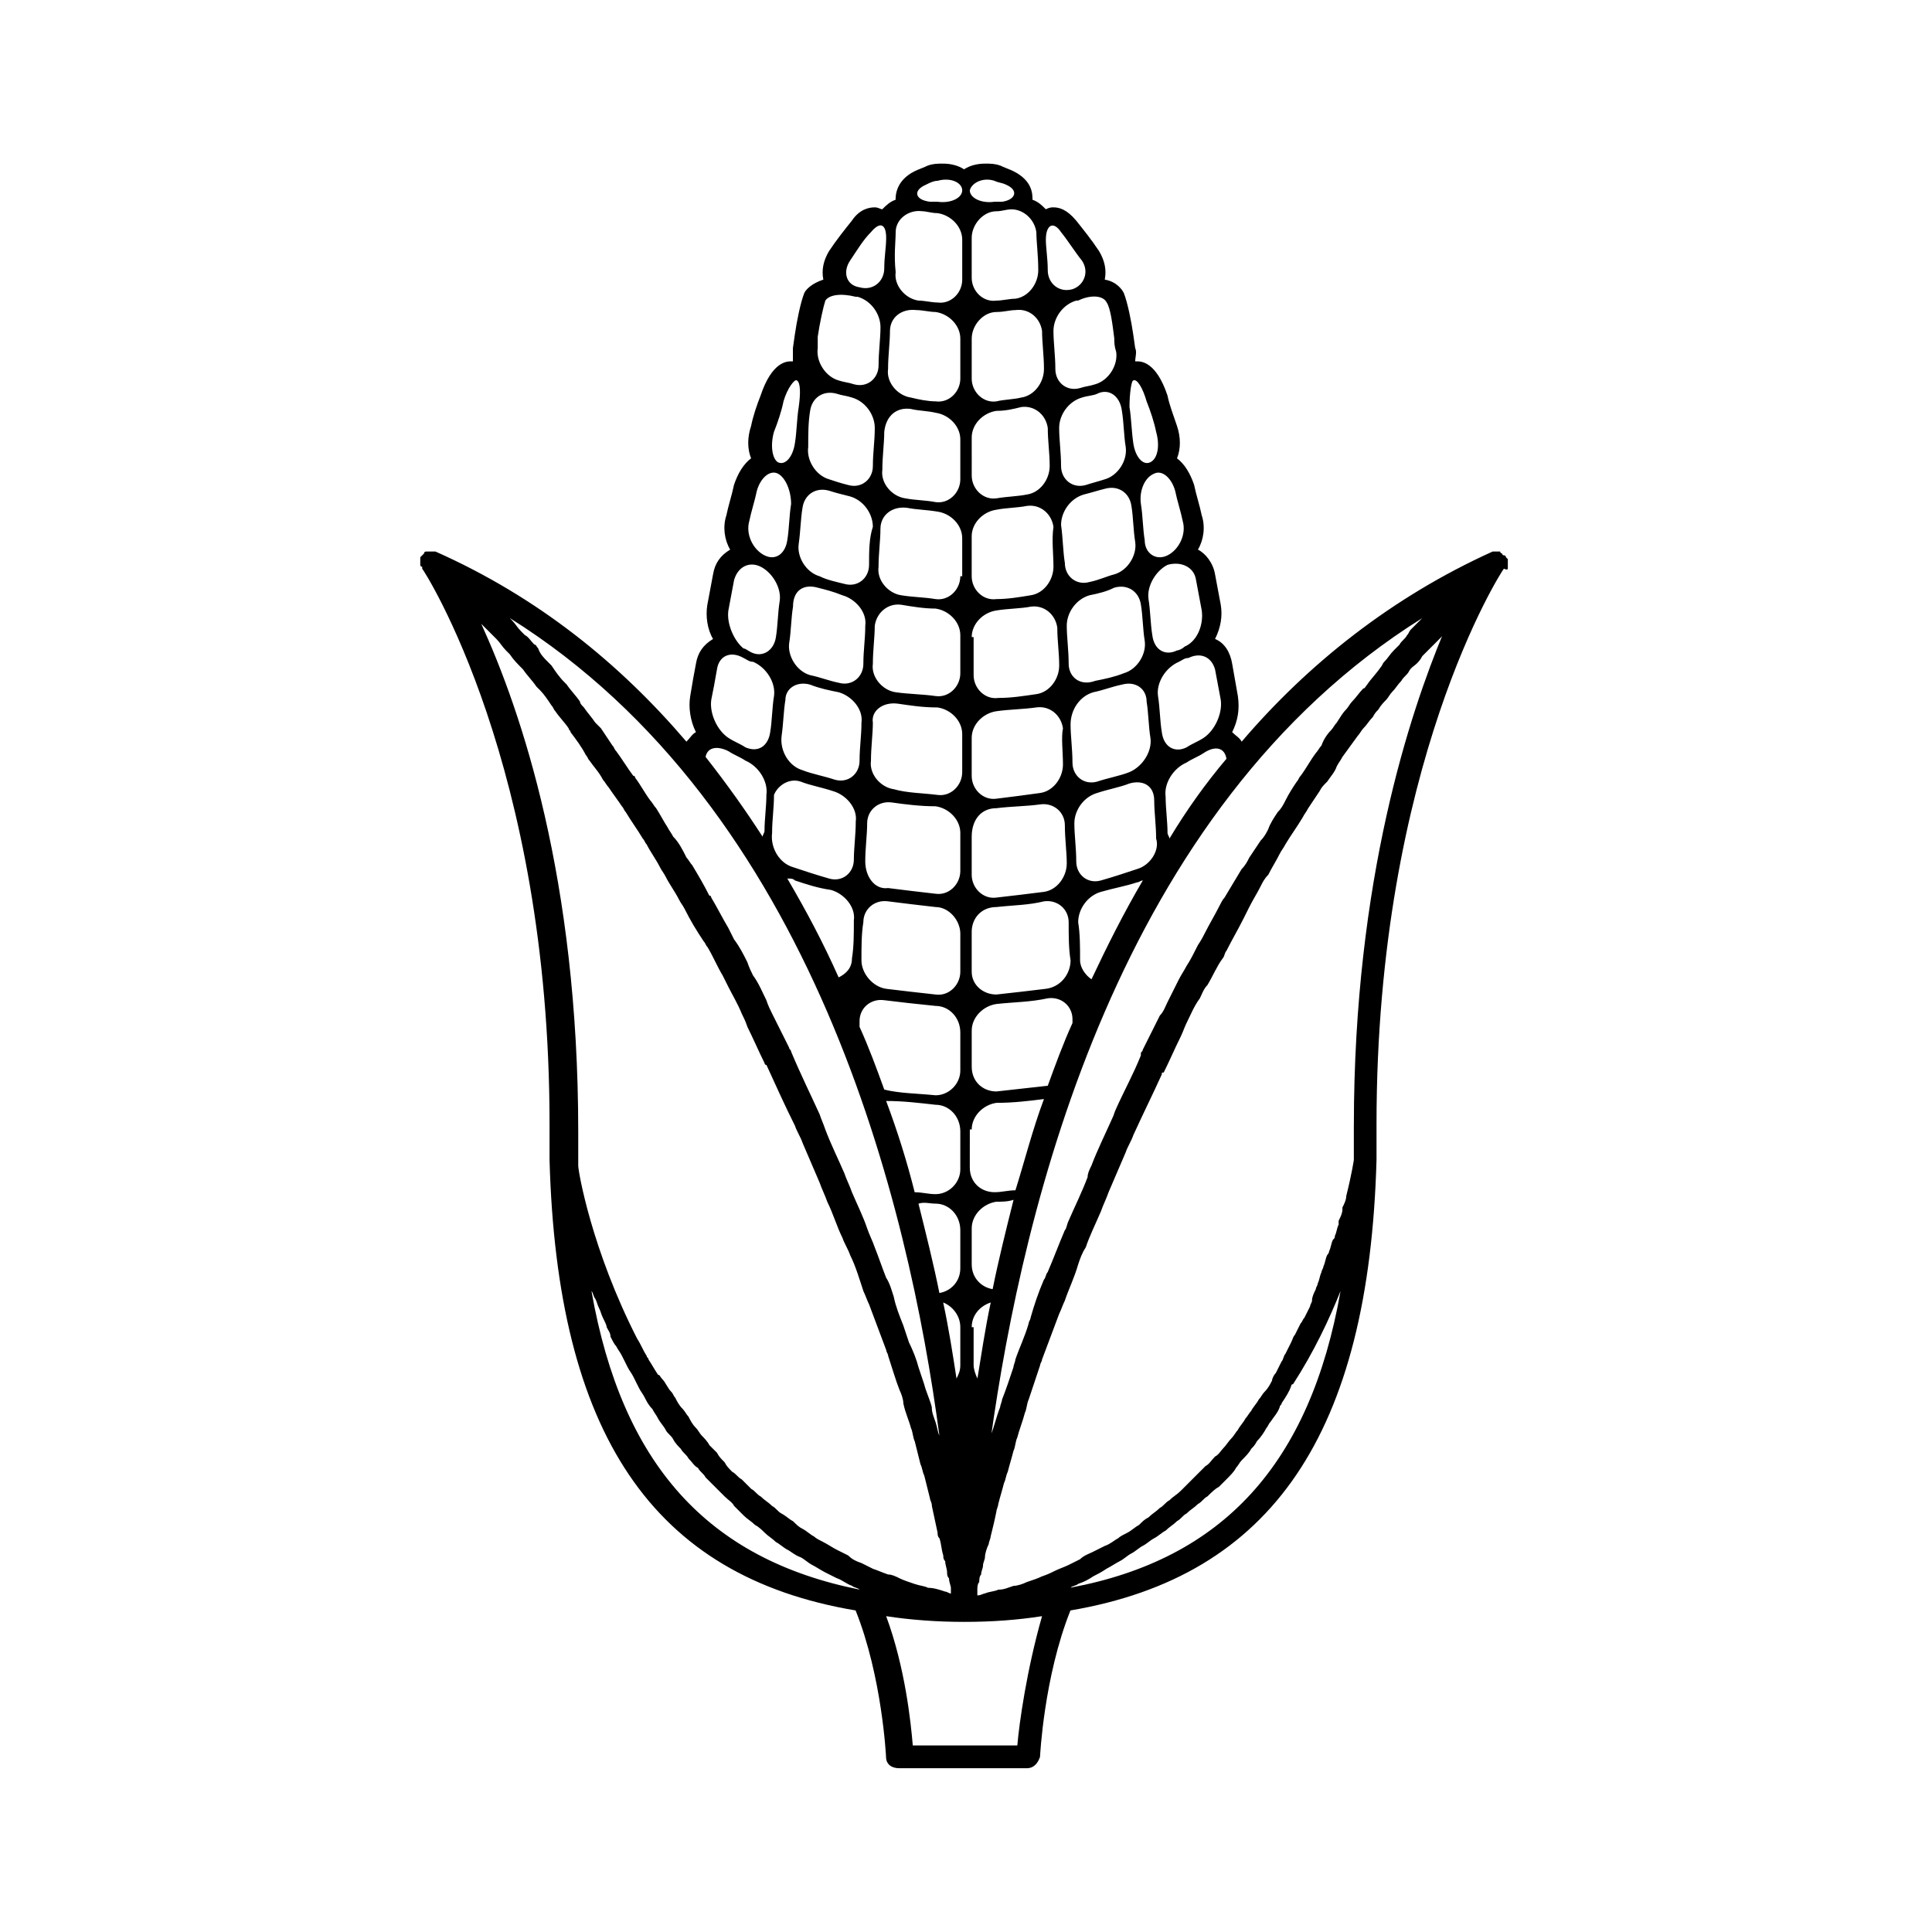 <?xml version="1.0" encoding="UTF-8"?>
<!-- Uploaded to: SVG Repo, www.svgrepo.com, Generator: SVG Repo Mixer Tools -->
<svg fill="#000000" width="800px" height="800px" version="1.1" viewBox="144 144 512 512" xmlns="http://www.w3.org/2000/svg">
 <path d="m543.59 294.7v-0.504-0.504-0.504-0.504-0.504l-0.504-0.504s0-0.504-0.504-0.504c0 0-0.504 0-0.504-0.504 0 0-0.504 0-0.504-0.504h-0.504-0.504-0.504-0.504c-26.703 12.09-48.871 29.727-66.504 50.383-0.504-1.008-1.512-1.512-2.519-2.519 1.512-3.023 2.016-6.047 1.512-9.574-0.504-3.023-1.008-5.543-1.512-8.566s-2.016-5.543-4.535-6.551c1.512-3.023 2.016-6.047 1.512-9.07-0.504-2.519-1.008-5.543-1.512-8.062-0.504-3.023-2.519-5.543-4.535-6.551 1.512-2.519 2.016-6.047 1.008-9.07-0.504-2.519-1.512-5.543-2.016-8.062-1.008-3.023-2.519-5.543-4.535-7.055 1.008-2.519 1.008-5.543 0-8.566-1.008-3.023-2.016-5.543-2.519-8.062-3.023-9.07-7.055-9.07-8.062-9.07h-0.504c0-1.008 0.504-2.519 0-3.527l-0.504-3.527c-0.504-3.527-1.512-8.566-2.519-11.082-0.504-1.008-2.016-3.023-5.039-3.527 0.504-2.519 0-5.039-1.512-7.559-2.016-3.023-4.031-5.543-6.047-8.062-2.519-3.023-4.535-3.527-6.047-3.527-0.504 0-1.008 0-2.016 0.504-1.008-1.008-2.016-2.016-3.527-2.519 0-1.512 0-5.039-5.039-7.559-1.008-0.504-2.519-1.008-3.527-1.512-1.512-0.504-2.519-0.504-4.031-0.504-2.016 0-4.031 0.504-5.543 1.512-1.512-1.008-3.527-1.512-5.543-1.512-1.512 0-2.519 0-4.031 0.504-1.008 0.504-2.519 1.008-3.527 1.512-5.039 2.519-5.039 6.551-5.039 7.559-1.512 0.504-2.519 1.512-3.527 2.519-0.504 0-1.008-0.504-2.016-0.504-1.512 0-4.031 0.504-6.047 3.527-2.016 2.519-4.031 5.039-6.047 8.062-1.512 2.519-2.016 5.039-1.512 7.559-3.023 1.008-4.535 2.519-5.039 3.527-1.008 2.519-2.016 7.559-2.519 11.082l-0.504 3.527v3.527h-0.504c-1.008 0-5.039 0-8.062 9.07-1.008 2.519-2.016 5.543-2.519 8.062-1.008 3.023-1.008 6.047 0 8.566-2.016 1.512-3.527 4.031-4.535 7.055-0.504 2.519-1.512 5.543-2.016 8.062-1.008 3.023-0.504 6.551 1.008 9.07-2.519 1.512-4.031 3.527-4.535 6.551-0.504 2.519-1.008 5.543-1.512 8.062-0.504 3.023 0 6.551 1.512 9.07-2.519 1.512-4.031 3.527-4.535 6.551-0.504 2.519-1.008 5.543-1.512 8.566-0.504 3.023 0 6.551 1.512 9.574-1.008 0.504-1.512 1.512-2.519 2.519-17.633-20.656-39.297-38.289-66.504-50.383h-0.504-0.504-0.504-0.504-0.504s-0.504 0-0.504 0.504l-1.008 1.008v0.504 0.504 0.504 0.504s0 0.504 0.504 0.504v0.504c0.504 0.504 33.754 51.891 33.754 147.11v9.574c2.016 72.547 27.207 110.34 81.113 119.4 7.055 17.633 8.062 38.793 8.062 38.793 0 2.016 1.512 3.023 3.527 3.023h33.754c2.016 0 3.023-1.512 3.527-3.023 0 0 1.008-21.16 8.062-38.793 53.402-9.07 79.098-46.855 81.113-119.4v-9.574c0-95.219 33.25-146.61 33.754-147.11 1.039 0.504 1.039 0 1.039 0zm-22.672 13.098s-0.504 0.504-0.504 0.504l-2.519 2.519c-0.504 0.504-0.504 1.008-1.008 1.512-0.504 1.008-1.512 1.512-2.016 2.519-0.504 0.504-1.008 1.008-1.512 1.512-1.008 1.008-1.512 2.016-2.519 3.023-0.504 0.504-0.504 1.008-1.008 1.512-1.008 1.512-2.519 3.023-3.527 4.535-0.504 0.504-0.504 1.008-1.008 1.008-1.008 1.008-2.016 2.519-3.023 3.527-0.504 0.504-1.008 1.512-1.512 2.016-1.008 1.008-1.512 2.016-2.519 3.527-0.504 0.504-1.008 1.512-1.512 2.016-1.008 1.008-2.016 2.519-2.519 4.031-0.504 0.504-1.008 1.512-1.512 2.016-1.512 2.016-2.519 4.031-4.031 6.047-0.504 0.504-0.504 1.008-1.008 1.512-1.008 1.512-2.016 3.023-3.023 5.039-0.504 1.008-1.008 2.016-2.016 3.023-1.008 1.512-2.016 3.023-2.519 4.535-0.504 1.008-1.008 2.016-2.016 3.023-1.008 1.512-2.016 3.023-3.023 4.535-0.504 1.008-1.008 2.016-2.016 3.023-1.512 2.519-3.023 5.039-4.535 7.559-0.504 0.504-1.008 1.512-1.512 2.519-1.008 2.016-2.519 4.535-3.527 6.551-0.504 1.008-1.008 2.016-2.016 3.527-1.008 2.016-2.016 4.031-3.023 5.543-0.504 1.008-1.512 2.519-2.016 3.527-1.008 2.016-2.016 4.031-3.023 6.047-0.504 1.008-1.008 2.519-2.016 3.527-1.512 3.023-3.023 6.047-4.535 9.07 0 0.504-0.504 0.504-0.504 1.008v0.504c-2.016 5.039-4.535 9.574-6.551 14.105-0.504 1.008-0.504 1.512-1.008 2.519-2.016 4.535-4.031 8.566-5.543 12.594-0.504 1.008-1.008 2.016-1.008 3.023-1.512 4.031-3.527 8.062-5.039 11.586-0.504 1.008-0.504 2.016-1.008 2.519-1.512 3.527-3.023 7.559-4.535 11.082-0.504 0.504-0.504 1.512-1.008 2.016-1.512 3.527-2.519 6.551-3.527 10.078 0 0.504-0.504 1.008-0.504 1.512-1.008 3.527-2.519 6.551-3.527 9.574 0 0.504-0.504 1.512-0.504 2.016-1.008 3.023-2.016 6.047-3.023 8.566 0 0.504-0.504 1.512-0.504 2.016-1.008 2.519-1.512 5.039-2.519 7.559v1.008c8.586-61.996 33.777-167.29 114.39-217.67zm-141.57 75.066c4.031 0.504 8.062 1.008 12.594 1.512 3.527 0 6.551 3.527 6.551 7.055v10.078c0 3.527-3.023 6.551-6.551 6.047-4.535-0.504-9.07-1.008-13.098-1.512-3.527-0.504-6.551-4.031-6.551-7.559 0-3.527 0-7.055 0.504-10.078 0-3.527 3.023-6.047 6.551-5.543zm-6.047-10.578c0-3.527 0.504-7.055 0.504-10.078 0-3.527 3.023-6.047 6.551-5.543 3.527 0.504 7.559 1.008 11.586 1.008 3.527 0.504 6.551 3.527 6.551 7.055v10.078c0 3.527-3.023 6.551-6.551 6.047-4.535-0.504-8.566-1.008-12.594-1.512-3.527 0.504-6.047-3.023-6.047-7.055zm25.191-75.57c0 3.527-3.023 6.551-6.551 6.047-3.023-0.504-6.047-0.504-9.07-1.008-3.527-0.504-6.551-4.031-6.047-7.559 0-3.527 0.504-7.055 0.504-10.078 0-3.527 3.023-6.047 7.055-5.543 2.519 0.504 5.039 0.504 8.062 1.008 3.527 0.504 6.551 3.527 6.551 7.055v10.078zm-15.621 7.555c3.023 0.504 6.047 1.008 9.07 1.008 3.527 0.504 6.551 3.527 6.551 7.055v10.078c0 3.527-3.023 6.551-6.551 6.047-3.527-0.504-7.055-0.504-10.578-1.008-3.527-0.504-6.551-4.031-6.047-7.559 0-3.527 0.504-7.055 0.504-10.078 0.504-3.527 3.527-6.047 7.051-5.543zm-1.004 26.199c3.527 0.504 6.551 1.008 10.578 1.008 3.527 0.504 6.551 3.527 6.551 7.055v10.078c0 3.527-3.023 6.551-6.551 6.047-4.031-0.504-8.062-0.504-11.586-1.512-3.527-0.504-6.551-4.031-6.047-7.559 0-3.527 0.504-7.055 0.504-10.078-0.504-3.023 2.519-5.543 6.551-5.039zm-7.559-36.777c0 3.527-3.023 6.047-6.551 5.039-2.016-0.504-4.535-1.008-6.551-2.016-3.527-1.008-6.047-5.039-5.543-8.566s0.504-6.551 1.008-9.574c0.504-3.527 3.527-5.543 7.055-4.535 1.512 0.504 3.527 1.008 5.543 1.512 3.527 1.008 6.047 4.535 6.047 8.062-1.008 3.023-1.008 6.551-1.008 10.078zm-13.602 6.047c2.016 0.504 4.031 1.008 6.551 2.016 3.527 1.008 6.551 4.535 6.047 8.062 0 3.527-0.504 6.551-0.504 10.078 0 3.527-3.023 6.047-6.551 5.039-2.519-0.504-5.039-1.512-7.559-2.016-3.527-1.008-6.047-5.039-5.543-8.566 0.504-3.023 0.504-6.551 1.008-9.574 0-4.535 3.023-6.047 6.551-5.039zm-2.016 25.691c2.519 1.008 5.039 1.512 7.559 2.016 3.527 1.008 6.551 4.535 6.047 8.062 0 3.527-0.504 6.551-0.504 10.078s-3.023 6.047-6.551 5.039c-3.023-1.008-6.047-1.512-8.566-2.519-3.527-1.008-6.047-5.039-5.543-9.07 0.504-3.527 0.504-6.551 1.008-9.574 0-3.023 3.023-5.039 6.551-4.031zm-2.519 25.695c2.519 1.008 5.543 1.512 8.566 2.519 3.527 1.008 6.551 4.535 6.047 8.062 0 3.527-0.504 7.055-0.504 10.078 0 3.527-3.023 6.047-6.551 5.039-3.527-1.008-6.551-2.016-9.574-3.023-3.527-1.008-6.047-5.039-5.543-9.07 0-3.527 0.504-6.551 0.504-10.078 1.008-2.519 4.031-4.535 7.055-3.527zm-1.512 26.199c3.023 1.008 6.047 2.016 9.574 2.519 3.527 1.008 6.551 4.535 6.047 8.062 0 3.527 0 7.055-0.504 10.078 0 2.519-1.512 4.031-3.527 5.039-4.031-9.07-8.566-17.633-13.602-26.199 1.004-0.004 1.508-0.004 2.012 0.5zm17.129 37.281c0-3.527 3.023-6.047 6.551-5.543 4.031 0.504 8.566 1.008 13.602 1.512 3.527 0 6.551 3.023 6.551 7.055v10.078c0 3.527-3.023 6.551-6.551 6.551-5.039-0.504-9.574-0.504-13.602-1.512-2.016-5.543-4.031-11.082-6.551-16.625v-1.516zm20.152 22.168c3.527 0 6.551 3.023 6.551 7.055v10.078c0 3.527-3.023 6.551-6.551 6.551-2.016 0-3.527-0.504-5.543-0.504-2.016-8.062-4.535-16.121-7.559-24.184 4.535-0.004 8.566 0.5 13.102 1.004zm0 26.199c3.527 0 6.551 3.023 6.551 7.055v10.078c0 3.527-2.519 6.047-5.543 6.551-1.512-7.559-3.527-15.617-5.543-23.68 1.512-0.508 3.023-0.004 4.535-0.004zm6.551 32.746v10.078c0 1.512-0.504 2.519-1.008 3.527-1.008-6.551-2.016-13.098-3.527-20.152 2.519 1.004 4.535 3.523 4.535 6.547zm27.203-149.13c0 3.527-2.519 7.055-6.047 7.559-3.527 0.504-7.559 1.008-11.586 1.512-3.527 0.504-6.551-2.519-6.551-6.047v-10.078c0-3.527 3.023-6.551 6.551-7.055s7.055-0.504 10.578-1.008c3.527-0.504 6.551 2.016 7.055 5.543-0.504 2.523 0 6.047 0 9.574zm-0.504-63.48c0-3.527 2.519-7.055 6.047-8.062 2.016-0.504 3.527-1.008 5.543-1.512 3.527-1.008 6.551 1.008 7.055 4.535 0.504 3.023 0.504 6.551 1.008 9.574 0.504 3.527-2.016 7.559-5.543 8.566-2.016 0.504-4.031 1.512-6.551 2.016-3.527 1.008-6.551-1.512-6.551-5.039-0.504-3.023-0.504-6.551-1.008-10.078zm-17.129 75.07c4.031-0.504 8.062-0.504 11.586-1.008 3.527-0.504 6.551 2.016 6.551 5.543s0.504 7.055 0.504 10.078c0 3.527-2.519 7.055-6.047 7.559-4.031 0.504-8.062 1.008-12.594 1.512-3.527 0.504-6.551-2.519-6.551-6.047v-10.078c0.004-4.535 2.519-7.559 6.551-7.559zm0 26.195c4.535-0.504 8.566-0.504 12.594-1.512 3.527-0.504 6.551 2.016 6.551 5.543s0 7.055 0.504 10.078c0 3.527-2.519 7.055-6.551 7.559s-8.566 1.008-13.098 1.512c-3.527 0-6.551-2.519-6.551-6.047v-10.578c0.004-3.531 2.519-6.555 6.551-6.555zm19.145-64.484c0-3.527-0.504-7.055-0.504-10.078 0-3.527 2.519-7.055 6.047-8.062 2.519-0.504 4.535-1.008 6.551-2.016 3.527-1.008 6.551 1.008 7.055 4.535 0.504 3.023 0.504 6.551 1.008 9.574 0.504 3.527-2.016 7.559-5.543 8.566-2.519 1.008-5.039 1.512-7.559 2.016-4.031 1.508-7.055-1.012-7.055-4.535zm6.551 7.555c2.519-0.504 5.039-1.512 7.559-2.016 3.527-1.008 6.551 1.008 6.551 4.535 0.504 3.023 0.504 6.551 1.008 9.574 0.504 3.527-2.016 7.559-5.543 9.07-2.519 1.008-5.543 1.512-8.566 2.519-3.527 1.008-6.551-1.512-6.551-5.039s-0.504-7.055-0.504-10.078c0-4.031 2.519-7.559 6.047-8.566zm11.586 46.855c-3.023 1.008-6.047 2.016-9.574 3.023s-6.551-1.512-6.551-5.039c0-3.527-0.504-7.055-0.504-10.078 0-3.527 2.519-7.055 6.047-8.062 3.023-1.008 6.047-1.512 8.566-2.519 3.527-1.008 6.551 0.504 6.551 4.535 0 3.023 0.504 6.551 0.504 10.078 1.008 3.023-1.512 7.055-5.039 8.062zm-15.113 24.184c0-3.527 0-7.055-0.504-10.078 0-3.527 2.519-7.055 6.047-8.062 3.527-1.008 6.551-1.512 9.574-2.519 0.504 0 1.008-0.504 1.512-0.504-5.039 8.566-9.574 17.633-13.602 26.199-1.516-1.008-3.027-3.019-3.027-5.035zm38.793-53.406c-5.543 6.551-10.578 13.602-15.113 21.16 0-0.504-0.504-1.008-0.504-1.512 0-3.023-0.504-6.551-0.504-9.574-0.504-3.527 2.016-7.559 5.543-9.07 1.512-1.008 3.023-1.512 4.535-2.519 3.019-2.012 5.539-1.508 6.043 1.516zm-3.023-23.68c0.504 2.519 1.008 5.543 1.512 8.062 0.504 3.527-1.512 8.062-4.535 10.078-1.512 1.008-3.023 1.512-4.535 2.519-3.023 1.512-6.047 0-6.551-4.031-0.504-3.023-0.504-6.551-1.008-9.574-0.504-3.527 2.016-7.559 5.543-9.07 1.008-0.504 1.512-1.008 2.519-1.008 3.027-1.508 6.047-0.5 7.055 3.023zm-5.035-23.676c0.504 2.519 1.008 5.543 1.512 8.062 0.504 3.527-1.008 8.062-4.535 9.574-0.504 0.504-1.512 1.008-2.016 1.008-3.023 1.512-6.047 0-6.551-4.031-0.504-3.023-0.504-6.551-1.008-9.574-0.504-3.527 2.016-7.559 5.039-9.07 3.527-1.008 7.055 0.504 7.559 4.031zm-5.543-23.68c0.504 2.519 1.512 5.543 2.016 8.062 1.008 3.527-1.008 7.559-4.031 9.07-3.023 1.512-6.047-0.504-6.047-4.031-0.504-3.023-0.504-6.551-1.008-9.574-0.504-3.527 1.008-7.055 3.527-8.062 2.016-1.008 4.535 1.008 5.543 4.535zm-11.086-29.223c1.008-0.504 2.519 2.016 3.527 5.543 1.008 2.519 2.016 5.543 2.519 8.062 1.008 3.527 0.504 7.055-1.512 8.062-2.016 1.008-4.031-1.512-4.535-5.039-0.504-3.527-0.504-6.551-1.008-9.574 0-3.527 0.504-7.055 1.008-7.055zm-3.019 8.062c0.504 3.023 0.504 6.551 1.008 9.574 0.504 3.527-2.016 7.559-5.543 8.566-1.512 0.504-3.527 1.008-5.039 1.512-3.527 1.008-6.551-1.512-6.551-5.039s-0.504-7.055-0.504-10.078c0-3.527 2.519-7.055 6.047-8.062 1.512-0.504 3.023-0.504 4.031-1.008 3.023-1.512 6.047 0.504 6.551 4.535zm-4.031-28.719c1.008 1.512 1.512 5.543 2.016 9.574 0 1.008 0 2.016 0.504 3.527 0.504 3.527-2.016 7.559-5.543 8.566-1.512 0.504-2.519 0.504-4.031 1.008-3.527 1.008-6.551-1.512-6.551-5.039 0-3.527-0.504-7.055-0.504-10.078 0-3.527 2.519-7.055 6.047-8.062h0.504c3.023-1.512 6.551-1.512 7.559 0.504zm-14.109 70.031c0 3.527-2.519 7.055-6.047 7.559-3.023 0.504-6.047 1.008-9.07 1.008-3.527 0.504-6.551-2.519-6.551-6.047v-10.578c0-3.527 3.023-6.551 6.551-7.055 2.519-0.504 5.543-0.504 8.062-1.008 3.527-0.504 6.551 2.016 7.055 5.543-0.5 3.523 0 7.051 0 10.578zm2.016-88.672c2.016 2.519 3.527 5.039 5.543 7.559 2.016 3.023 0.504 6.551-2.519 7.559-3.527 1.008-6.551-1.512-6.551-5.039 0-3.023-0.504-6.047-0.504-8.062 0.004-4.031 2.016-5.039 4.031-2.016zm-5.035 26.199c0 3.023 0.504 6.551 0.504 10.078 0 3.527-2.519 7.055-6.047 7.559-2.016 0.504-4.535 0.504-6.551 1.008-3.527 0.504-6.551-2.519-6.551-6.047l0.004-10.582c0-3.527 3.023-7.055 6.551-7.055 2.016 0 3.527-0.504 5.039-0.504 3.523-0.504 6.547 2.016 7.051 5.543zm-1.512-26.199c0 2.519 0.504 6.047 0.504 10.078 0 3.527-2.519 7.055-6.047 7.559-1.512 0-3.527 0.504-5.039 0.504-3.527 0.504-6.551-2.519-6.551-6.047v-10.578c0-3.527 3.023-7.055 6.551-7.055 1.512 0 2.519-0.504 4.031-0.504 3.023-0.004 6.047 2.516 6.551 6.043zm-11.086-13.602c1.008 0.504 2.016 0.504 3.023 1.008 3.527 1.512 2.519 4.031-1.008 4.535h-2.016c-3.527 0.504-6.551-1.008-6.551-3.023 0.508-2.016 3.527-3.527 6.551-2.519zm-6.043 68.016c0-3.527 3.023-6.551 6.551-7.055 2.519 0 4.535-0.504 6.551-1.008 3.527-0.504 6.551 2.016 7.055 5.543 0 3.527 0.504 6.551 0.504 10.078s-2.519 7.055-6.047 7.559c-2.519 0.504-5.039 0.504-8.062 1.008-3.527 0.504-6.551-2.519-6.551-6.047zm0 52.898c0-3.527 3.023-6.551 6.551-7.055 3.023-0.504 6.551-0.504 9.07-1.008 3.527-0.504 6.551 2.016 7.055 5.543 0 3.527 0.504 6.551 0.504 10.078 0 3.527-2.519 7.055-6.047 7.559-3.527 0.504-6.551 1.008-10.078 1.008-3.527 0.504-6.551-2.519-6.551-6.047v-10.078zm0 104.29c0-3.527 3.023-6.551 6.551-7.055 4.535-0.504 9.07-0.504 13.602-1.512 3.527-0.504 6.551 2.016 6.551 5.543v1.008c-2.519 5.543-4.535 11.082-6.551 16.625-4.535 0.504-9.07 1.008-13.602 1.512-3.527 0-6.551-2.519-6.551-6.551zm0 26.195c0-3.527 3.023-6.551 6.551-7.055 4.535 0 8.566-0.504 12.594-1.008-3.023 8.062-5.039 16.121-7.559 24.184-2.016 0-3.527 0.504-5.543 0.504-3.527 0-6.551-2.519-6.551-6.551l0.004-10.074zm0 26.199c0-3.527 3.023-6.551 6.551-7.055 1.512 0 3.023 0 4.535-0.504-2.016 8.062-4.031 16.121-5.543 23.68-3.023-0.504-5.543-3.023-5.543-6.551zm0 26.199c0-3.023 2.016-5.543 5.039-6.551-1.512 7.055-2.519 14.105-3.527 20.152-0.504-1.008-1.008-2.519-1.008-3.527v-10.074zm-12.094-302.79c1.008-0.504 2.016-1.008 3.023-1.008 3.527-1.008 6.551 0.504 6.551 2.519 0 2.016-3.023 3.527-6.551 3.023h-2.016c-4.031-0.504-4.535-3.023-1.008-4.535zm-8.059 12.594c0-3.527 3.527-6.047 7.055-5.543 1.008 0 2.519 0.504 4.031 0.504 3.527 0.504 6.551 3.527 6.551 7.055v10.578c0 3.527-3.023 6.551-6.551 6.047-1.512 0-3.527-0.504-5.039-0.504-3.527-0.504-6.551-4.031-6.047-7.559-0.504-4.531 0-8.059 0-10.578zm-1.512 26.199c0-3.527 3.023-6.047 7.055-5.543 1.512 0 3.527 0.504 5.039 0.504 3.527 0.504 6.551 3.527 6.551 7.055v10.578c0 3.527-3.023 6.551-6.551 6.047-2.016 0-4.535-0.504-6.551-1.008-3.527-0.504-6.551-4.031-6.047-7.559 0-3.523 0.504-7.051 0.504-10.074zm5.539 20.656c2.016 0.504 4.535 0.504 6.551 1.008 3.527 0.504 6.551 3.527 6.551 7.055v10.578c0 3.527-3.023 6.551-6.551 6.047-2.519-0.504-5.543-0.504-8.062-1.008-3.527-0.504-6.551-4.031-6.047-7.559 0-3.527 0.504-7.055 0.504-10.078 0.508-4.531 3.531-6.547 7.055-6.043zm-16.121-39.297c2.016-3.023 3.527-5.543 5.543-7.559 2.519-3.023 4.031-2.016 4.031 1.512 0 2.519-0.504 5.039-0.504 8.062 0 3.527-3.023 6.047-6.551 5.039-3.527-0.508-4.535-4.031-2.519-7.055zm-8.562 20.152c0.504-3.527 1.512-8.062 2.016-9.574 1.008-1.512 4.031-2.016 8.062-1.008h0.504c3.527 1.008 6.047 4.535 6.047 8.062 0 3.023-0.504 6.551-0.504 10.078s-3.023 6.047-6.551 5.039c-1.512-0.504-2.519-0.504-4.031-1.008-3.527-1.008-6.047-5.039-5.543-8.566v-3.023zm-2.016 19.648c0.504-3.527 3.527-5.543 7.055-4.535 1.512 0.504 2.519 0.504 4.031 1.008 3.527 1.008 6.047 4.535 6.047 8.062s-0.504 6.551-0.504 10.078-3.023 6.047-6.551 5.039c-2.016-0.504-3.527-1.008-5.039-1.512-3.527-1.008-6.047-5.039-5.543-8.566 0-3.527 0-6.551 0.504-9.574zm-9.574 5.543c1.008-2.519 2.016-5.543 2.519-8.062 1.008-3.527 3.023-6.047 3.527-5.543 1.008 0.504 1.008 3.527 0.504 7.055-0.504 3.023-0.504 6.551-1.008 9.574-0.504 3.527-2.519 6.047-4.535 5.039-1.512-1.012-2.016-4.539-1.008-8.062zm-6.551 23.676c0.504-2.519 1.512-5.543 2.016-8.062 1.008-3.527 3.527-5.543 5.543-4.535 2.016 1.008 3.527 4.535 3.527 8.062-0.504 3.023-0.504 6.551-1.008 9.574-0.504 3.527-3.023 5.543-6.047 4.031s-5.039-5.543-4.031-9.07zm-5.539 23.68c0.504-2.519 1.008-5.543 1.512-8.062 1.008-3.527 4.031-5.039 7.055-3.527 3.023 1.512 5.543 5.543 5.039 9.07-0.504 3.023-0.504 6.551-1.008 9.574-0.504 3.527-3.527 5.543-6.551 4.031-1.008-0.504-1.512-1.008-2.016-1.008-2.519-2.016-4.535-6.551-4.031-10.078zm-3.023 15.617c0.504-3.527 3.527-5.039 7.055-3.023 1.008 0.504 1.512 1.008 2.519 1.008 3.527 1.512 6.047 5.543 5.543 9.07-0.504 3.023-0.504 6.551-1.008 9.574-0.504 3.527-3.023 5.543-6.551 4.031-1.512-1.008-3.023-1.512-4.535-2.519-3.023-2.016-5.039-6.551-4.535-10.078 0.504-2.519 1.008-5.039 1.512-8.062zm3.023 21.664c1.512 1.008 3.023 1.512 4.535 2.519 3.527 1.512 6.047 5.543 5.543 9.07 0 3.023-0.504 6.551-0.504 9.574 0 0.504-0.504 1.008-0.504 1.512-4.535-7.055-9.574-14.105-15.113-21.16 0.5-2.523 3.019-3.027 6.043-1.516zm55.922 181.38c-0.504-1.008-0.504-2.016-1.008-3.527-0.504-1.512-1.008-2.519-1.008-4.031-0.504-2.016-1.512-4.031-2.016-6.047l-1.512-4.535c-0.504-2.016-1.512-4.535-2.519-6.551-0.504-1.512-1.008-3.023-1.512-4.535-1.008-2.519-2.016-5.039-2.519-7.559-0.504-1.512-1.008-3.527-2.016-5.039-1.008-2.519-2.016-5.543-3.023-8.062-0.504-1.512-1.512-3.527-2.016-5.039-1.008-3.023-2.519-6.047-4.031-9.574-0.504-1.512-1.512-3.527-2.016-5.039-1.512-3.527-3.527-7.559-5.039-11.586-0.504-1.512-1.008-2.519-1.512-4.031-2.519-5.543-5.039-10.578-7.559-16.625 0-0.504-0.504-0.504-0.504-1.008-1.512-3.023-3.023-6.047-4.535-9.07-0.504-1.008-1.008-2.016-1.512-3.527-1.008-2.016-2.016-4.535-3.527-6.551-0.504-1.008-1.008-2.016-1.512-3.527-1.008-2.016-2.016-4.031-3.527-6.047-0.504-1.008-1.008-2.016-1.512-3.023-1.512-2.519-3.023-5.543-4.535-8.062 0 0 0-0.504-0.504-0.504-1.512-3.023-3.023-5.543-4.535-8.062-0.504-0.504-1.008-1.512-1.512-2.016-1.008-2.016-2.016-4.031-3.527-5.543-0.504-1.008-1.008-1.512-1.512-2.519-1.008-1.512-2.016-3.527-3.023-5.039-0.504-0.504-1.008-1.512-1.512-2.016-1.512-2.016-2.519-4.031-4.031-6.047 0 0 0-0.504-0.504-0.504-1.512-2.016-3.023-4.535-4.535-6.551-0.504-0.504-0.504-1.008-1.008-1.512-1.008-1.512-2.016-3.023-3.023-4.535-0.504-0.504-1.008-1.008-1.512-1.512-1.008-1.512-2.016-2.519-3.023-4.031-0.504-0.504-1.008-1.008-1.008-1.512-1.008-1.512-2.519-3.023-3.527-4.535l-0.504-0.504c-1.512-1.512-2.519-3.023-3.527-4.535l-1.008-1.008c-1.008-1.008-2.016-2.016-2.519-3.527-0.504-0.504-0.504-1.008-1.008-1.008-1.008-1.008-1.512-2.016-2.519-2.519-0.504-0.504-0.504-0.504-1.008-1.008-1.008-1.008-1.512-2.016-2.519-3.023 0 0-0.504-0.504-0.504-0.504 80.633 50.414 105.82 155.71 113.88 216.67zm-121.42-215.13c1.008 1.008 2.016 2.016 3.023 3.023 0.504 0.504 0.504 0.504 1.008 1.008 1.008 1.008 1.512 2.016 2.519 3.023 0.504 0.504 0.504 0.504 1.008 1.008 1.008 1.512 2.016 2.519 3.527 4.031 1.008 1.512 2.519 3.023 3.527 4.535l1.008 1.008c1.008 1.008 2.016 2.519 3.023 4.031 0.504 0.504 0.504 1.008 1.008 1.512 1.008 1.512 2.519 3.023 3.527 4.535 0 0.504 0.504 0.504 0.504 1.008 1.512 2.016 3.023 4.031 4.031 6.047 0.504 0.504 0.504 1.008 1.008 1.512 1.008 1.512 2.519 3.023 3.527 5.039 0.504 0.504 1.008 1.512 1.512 2.016 1.008 1.512 2.519 3.527 3.527 5.039 0.504 0.504 0.504 1.008 1.008 1.512 1.512 2.519 3.023 4.535 4.535 7.055 0.504 0.504 0.504 1.008 1.008 1.512 1.008 2.016 2.519 4.031 3.527 6.047 0.504 1.008 1.008 1.512 1.512 2.519 1.008 2.016 2.519 4.031 3.527 6.047 0.504 1.008 1.008 1.512 1.512 2.519 1.512 3.023 3.023 5.543 5.039 8.566 0.504 0.504 0.504 1.008 1.008 1.512 1.512 2.519 2.519 5.039 4.031 7.559 0.504 1.008 1.008 2.016 1.512 3.023 1.008 2.016 2.519 4.535 3.527 7.055 0.504 1.008 1.008 2.016 1.512 3.527 1.512 3.023 3.023 6.551 4.535 9.574 0 0 0 0.504 0.504 0.504 2.519 5.543 5.039 11.082 7.559 16.121 0.504 1.512 1.512 3.023 2.016 4.535 1.512 3.527 3.023 7.055 4.535 10.578 0.504 1.512 1.512 3.527 2.016 5.039 1.512 3.023 2.519 6.551 4.031 9.574 0.504 1.512 1.512 3.023 2.016 4.535 1.512 3.023 2.519 6.551 3.527 9.574 0.504 1.008 1.008 2.519 1.512 3.527 1.512 4.031 3.023 8.062 4.535 12.09 0 0.504 0.504 1.008 0.504 1.512 1.008 3.023 2.016 6.551 3.023 9.07 0.504 1.008 1.008 2.519 1.008 3.527 0.504 2.519 1.512 4.535 2.016 6.551 0.504 1.008 0.504 2.519 1.008 3.527 0.504 2.016 1.008 4.031 1.512 6.047 0.504 1.008 0.504 2.016 1.008 3.023 0.504 2.016 1.008 4.031 1.512 6.047 0 0.504 0.504 1.008 0.504 2.016 0.504 2.519 1.008 4.535 1.512 7.055 0 0.504 0 1.008 0.504 1.512 0.504 1.512 0.504 3.023 1.008 4.535 0 0.504 0 1.008 0.504 1.512 0 1.008 0.504 2.016 0.504 3.023 0 0.504 0 1.008 0.504 1.512 0 1.008 0.504 2.016 0.504 2.519v1.008 0.504c-0.504 0-1.008-0.504-1.512-0.504-1.512-0.504-3.023-1.008-4.535-1.008-1.008-0.504-2.016-0.504-3.527-1.008-1.512-0.504-3.023-1.008-4.031-1.512-1.008-0.504-2.016-1.008-3.023-1.008-1.512-0.504-2.519-1.008-4.031-1.512-1.008-0.504-2.016-1.008-3.023-1.512-1.512-0.504-2.519-1.008-3.527-2.016-1.008-0.504-2.016-1.008-3.023-1.512-1.008-0.504-2.519-1.512-3.527-2.016-1.008-0.504-2.016-1.008-2.519-1.512-1.008-0.504-2.016-1.512-3.023-2.016s-1.512-1.008-2.519-2.016c-1.008-0.504-2.016-1.512-3.023-2.016-1.008-0.504-1.512-1.512-2.519-2.016-1.008-1.008-2.016-1.512-3.023-2.519-1.008-0.504-1.512-1.512-2.519-2.016-1.008-1.008-1.512-1.512-2.519-2.519-1.008-0.504-1.512-1.512-2.519-2.016-1.008-1.008-1.512-1.512-2.016-2.519-1.008-1.008-1.512-1.512-2.016-2.519-0.504-0.504-1.512-1.512-2.016-2.016-0.504-1.008-1.512-2.016-2.016-2.519-0.504-0.504-1.008-1.512-1.512-2.016-1.008-1.008-1.512-2.016-2.016-3.023-0.504-0.504-1.008-1.512-1.512-2.016-1.008-1.008-1.512-2.016-2.016-3.023-0.504-0.504-0.504-1.008-1.008-1.512-1.008-1.008-1.512-2.519-2.519-3.527-0.504-0.504-0.504-1.008-1.008-1.008-1.008-1.512-1.512-2.519-2.519-4.031 0-0.504-0.504-0.504-0.504-1.008-1.008-1.512-1.512-3.023-2.519-4.535-12.09-23.68-15.617-44.336-15.617-45.848v-9.07c-0.008-67.027-15.125-111.36-25.703-134.54zm29.219 176.84c0.504 0.504 0.504 1.512 1.008 2.016 0.504 1.008 0.504 1.512 1.008 2.519 0.504 1.008 0.504 1.512 1.008 2.519 0.504 1.008 1.008 2.016 1.008 2.519 0.504 1.008 1.008 1.512 1.008 2.519 0.504 1.008 1.008 2.016 1.512 2.519 0.504 1.008 1.008 1.512 1.512 2.519s1.008 2.016 1.512 3.023c0.504 1.008 1.008 1.512 1.512 2.519 0.504 1.008 1.008 2.016 1.512 3.023 0.504 1.008 1.008 1.512 1.512 2.519 0.504 1.008 1.008 2.016 2.016 3.023 0.504 1.008 1.008 1.512 1.512 2.519 0.504 1.008 1.512 2.016 2.016 3.023 0.504 1.008 1.512 1.512 2.016 2.519 0.504 1.008 1.512 2.016 2.016 2.519 0.504 1.008 1.512 1.512 2.016 2.519 1.008 1.008 1.512 2.016 2.519 2.519 0.504 1.008 1.512 1.512 2.016 2.519l2.519 2.519c1.008 1.008 1.512 1.512 2.519 2.519 1.008 1.008 2.016 1.512 2.519 2.519 1.008 1.008 1.512 1.512 2.519 2.519 1.008 1.008 2.016 1.512 3.023 2.519 1.008 0.504 2.016 1.512 2.519 2.016 1.008 1.008 2.016 1.512 3.023 2.519 1.008 0.504 2.016 1.512 3.023 2.016 1.008 0.504 2.016 1.512 3.527 2.016 1.008 0.504 2.016 1.512 3.023 2.016 1.008 0.504 2.519 1.512 3.527 2.016 1.008 0.504 2.016 1.008 3.023 1.512 1.512 0.504 2.519 1.512 4.031 2.016 0.504 0.504 1.512 0.504 2.016 1.008-40.316-8.074-62.988-33.266-71.051-79.113zm112.86 120.41h-27.711c-0.504-6.047-2.016-20.656-7.055-34.258 6.551 1.008 13.602 1.512 20.656 1.512 7.559 0 14.105-0.504 20.656-1.512-4.027 14.105-6.043 28.215-6.547 34.258zm85.648-120.41c-8.062 45.848-31.234 71.039-71.539 78.594 0.504-0.504 1.512-0.504 2.016-1.008 1.512-0.504 2.519-1.008 4.031-2.016 1.008-0.504 2.016-1.008 3.527-2.016 1.008-0.504 2.519-1.512 3.527-2.016s2.016-1.512 3.023-2.016c1.008-0.504 2.016-1.512 3.023-2.016s2.016-1.512 3.023-2.016c1.008-0.504 2.016-1.512 3.023-2.016 1.008-1.008 2.016-1.512 3.023-2.519 1.008-0.504 1.512-1.512 2.519-2.016 1.008-1.008 2.016-1.512 3.023-2.519 1.008-0.504 1.512-1.512 2.519-2.016 1.008-1.008 2.016-2.016 3.023-2.519 0.504-0.504 1.512-1.512 2.016-2.016 1.008-1.008 2.016-2.016 2.519-3.023 0.504-0.504 1.008-1.512 1.512-2.016 1.008-1.008 2.016-2.016 2.519-3.023 0.504-0.504 1.008-1.008 1.512-2.016 1.008-1.008 2.016-2.519 2.519-3.527 0.504-0.504 0.504-1.008 1.008-1.512 1.008-1.512 2.016-2.519 2.519-4.031 0-0.504 0.504-0.504 0.504-1.008 1.008-1.512 2.016-3.023 2.519-4.535 0 0 0-0.504 0.504-0.504 5.527-8.551 9.559-17.117 12.582-24.676zm3.527-43.828v9.07s-0.504 3.527-2.016 9.574c0 1.008-0.504 2.016-1.008 3.023v0.504c0 1.008-0.504 2.016-1.008 3.023v1.008c-0.504 1.008-0.504 2.016-1.008 3.023 0 0.504 0 0.504-0.504 1.008-0.504 1.008-0.504 2.016-1.008 3.023 0 0.504-0.504 1.008-0.504 1.008-0.504 1.008-0.504 2.016-1.008 3.023 0 0.504-0.504 1.008-0.504 1.512-0.504 1.008-0.504 2.016-1.008 3.023 0 0.504-0.504 1.008-0.504 1.512-0.504 1.008-1.008 2.016-1.008 3.023 0 0.504-0.504 1.008-0.504 1.512-0.504 1.008-1.008 2.016-1.512 3.023-0.504 0.504-0.504 1.008-1.008 1.512-0.504 1.008-1.008 2.016-1.512 3.023-0.504 0.504-0.504 1.008-1.008 2.016-0.504 1.008-1.008 2.016-1.512 3.023-0.504 0.504-0.504 1.512-1.008 2.016-0.504 1.008-1.008 2.016-1.512 3.023-0.504 0.504-1.008 1.512-1.008 2.016-0.504 1.008-1.008 2.016-2.016 3.023-0.504 0.504-1.008 1.512-1.512 2.016-0.504 1.008-1.512 2.016-2.016 3.023-0.504 0.504-1.008 1.512-1.512 2.016-0.504 1.008-1.512 2.016-2.016 3.023-0.504 0.504-1.008 1.512-1.512 2.016-1.008 1.008-1.512 2.016-2.519 3.023-0.504 0.504-1.008 1.512-2.016 2.016-1.008 1.008-1.512 2.016-2.519 2.519-0.504 0.504-1.512 1.512-2.016 2.016-1.008 1.008-1.512 1.512-2.519 2.519-0.504 0.504-1.512 1.512-2.016 2.016-1.008 1.008-2.016 1.512-3.023 2.519-1.008 0.504-1.512 1.512-2.519 2.016-1.008 1.008-2.016 1.512-3.023 2.519-1.008 0.504-1.512 1.008-2.519 2.016-1.008 0.504-2.016 1.512-3.023 2.016s-2.016 1.008-2.519 1.512c-1.008 0.504-2.016 1.512-3.527 2.016-1.008 0.504-2.016 1.008-3.023 1.512-1.008 0.504-2.519 1.008-3.527 2.016-1.008 0.504-2.016 1.008-3.023 1.512-1.008 0.504-2.519 1.008-3.527 1.512-1.008 0.504-2.016 1.008-3.527 1.512-1.008 0.504-2.519 1.008-4.031 1.512-1.008 0.504-2.519 1.008-3.527 1.008-1.512 0.504-2.519 1.008-4.031 1.008-1.008 0.504-2.519 0.504-3.527 1.008-0.504 0-1.008 0.504-2.016 0.504v-1.512c0-0.504 0-1.512 0.504-2.016 0-0.504 0-1.512 0.504-2.016 0-1.008 0.504-1.512 0.504-2.519 0-0.504 0.504-1.512 0.504-2.016 0-1.008 0.504-2.519 1.008-3.527 0-0.504 0.504-1.512 0.504-2.016 0.504-2.016 1.008-4.031 1.512-6.551 0-0.504 0.504-1.512 0.504-2.016 0.504-2.016 1.008-3.527 1.512-5.543 0.504-1.008 0.504-2.016 1.008-3.023 0.504-2.016 1.008-3.527 1.512-5.543 0.504-1.008 0.504-2.519 1.008-3.527 0.504-2.016 1.512-4.535 2.016-6.551 0.504-1.008 0.504-2.519 1.008-3.527 1.008-3.023 2.016-6.047 3.023-9.07 0-0.504 0.504-1.008 0.504-1.512 1.512-4.031 3.023-8.062 4.535-12.09 0.504-1.008 1.008-2.519 1.512-3.527 1.008-3.023 2.519-6.047 3.527-9.574 0.504-1.512 1.008-3.023 2.016-4.535 1.008-3.023 2.519-6.047 4.031-9.574 0.504-1.512 1.512-3.527 2.016-5.039 1.512-3.527 3.023-7.055 4.535-10.578 0.504-1.512 1.512-3.023 2.016-4.535 2.519-5.543 5.039-10.578 7.559-16.121 0-0.504 0-0.504 0.504-0.504 1.512-3.023 3.023-6.551 4.535-9.574 0.504-1.008 1.008-2.519 1.512-3.527 1.008-2.016 2.016-4.535 3.527-6.551 0.504-1.008 1.008-2.519 2.016-3.527 1.512-2.519 2.519-5.039 4.031-7.055 0.504-0.504 0.504-1.512 1.008-2.016 1.512-3.023 3.023-5.543 4.535-8.566 0.504-1.008 1.008-2.016 1.512-3.023 1.008-2.016 2.016-3.527 3.023-5.543 0.504-1.008 1.008-2.016 2.016-3.023 1.008-2.016 2.016-3.527 3.023-5.543 0.504-1.008 1.008-1.512 1.512-2.519 1.512-2.519 3.023-4.535 4.535-7.055 0.504-1.008 1.008-1.512 1.512-2.519 1.008-1.512 2.016-3.023 3.023-4.535 0.504-1.008 1.008-1.512 2.016-2.519 1.008-1.512 2.016-2.519 2.519-4.031 0.504-1.008 1.008-1.512 1.512-2.519 1.512-2.016 2.519-3.527 4.031-5.543 0.504-0.504 1.008-1.512 1.512-2.016 1.008-1.008 1.512-2.016 2.519-3.023 0.504-1.008 1.008-1.512 1.512-2.016 0.504-1.008 1.512-2.016 2.016-2.519 0.504-0.504 1.008-1.512 1.512-2.016 1.008-1.008 1.512-2.016 2.519-3.023 0.504-1.008 1.512-1.512 2.016-2.519 0.504-1.008 1.512-1.512 2.016-2.016 0.504-0.504 1.008-1.008 1.512-2.016 0.504-0.504 1.008-1.008 1.512-1.512 0.504-0.504 1.008-1.008 1.512-1.512s1.008-1.008 1.512-1.512c0.504-0.504 1.008-1.008 1.008-1.512-8.57 20.668-23.684 65.004-23.684 130.5z"/>
</svg>